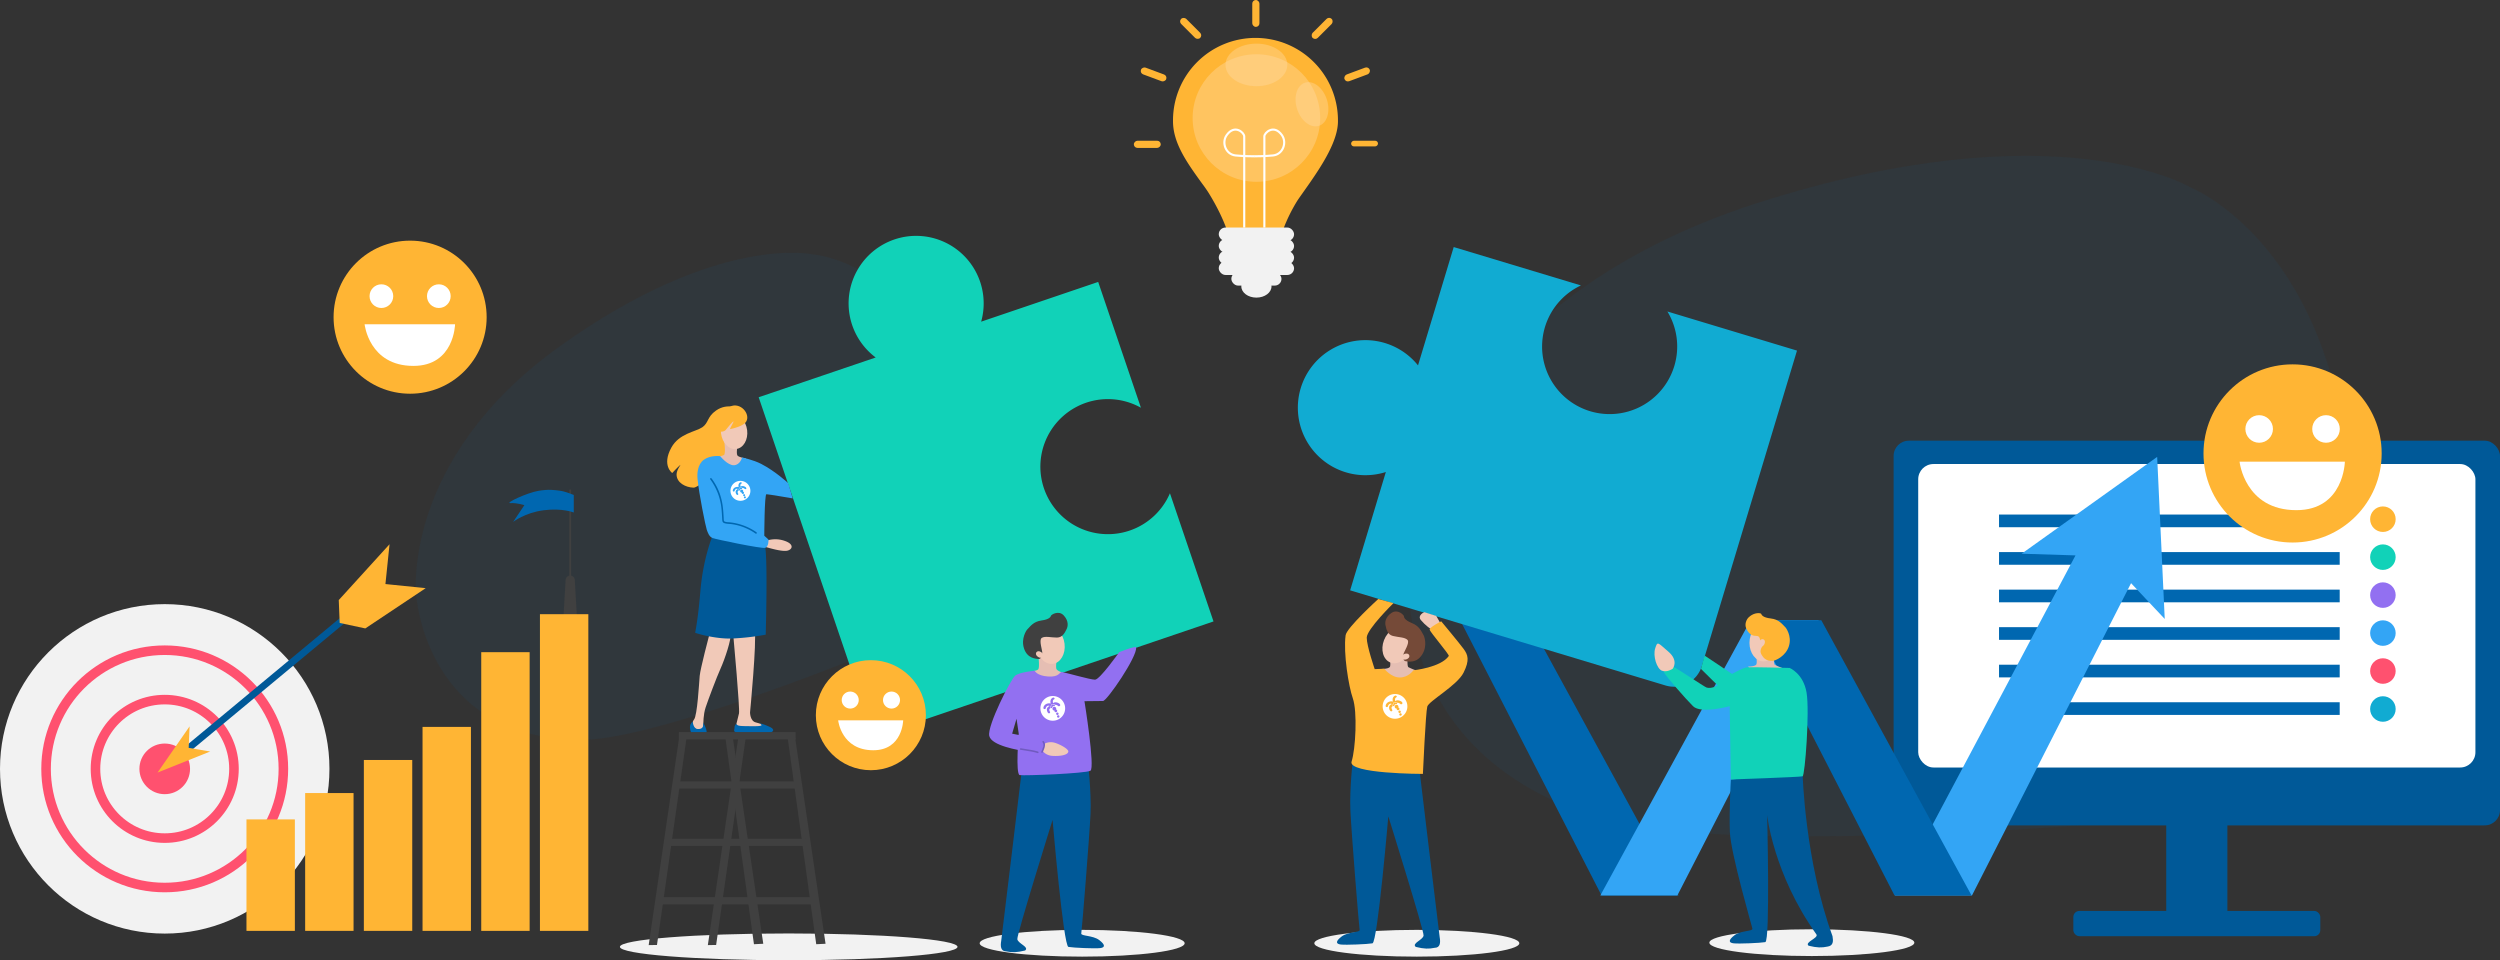 <svg xmlns="http://www.w3.org/2000/svg" viewBox="0 0 2353.13 903.82"><rect x="0" y="0" width="2353.13" height="903.82" fill="#333333" stroke="none"/><defs><style>.cls-1,.cls-4{fill:#0067b0;}.cls-1{opacity:0.07;}.cls-2{fill:#005998;}.cls-3{fill:#fff;}.cls-5{fill:#11abd2;}.cls-6{fill:#ff516f;}.cls-7{fill:#33a5f5;}.cls-8{fill:#9270f1;}.cls-9{fill:#11d2b8;}.cls-10{fill:#ffb534;}.cls-11{fill:#f2f2f2;}.cls-12,.cls-15{fill:none;stroke-miterlimit:10;}.cls-12{stroke:#ff516f;stroke-width:9px;}.cls-13{fill:#404040;}.cls-14{fill:#ffdaa4;opacity:0.4;}.cls-15{stroke:#fff;stroke-width:2px;}.cls-16{fill:#f1c9b8;}.cls-17{fill:#e5beb3;}.cls-18{fill:#754a38;}.cls-19{fill:#705abf;}</style></defs><g id="Livello_2" data-name="Livello 2"><g id="Livello_1-2" data-name="Livello 1"><path class="cls-1" d="M391.68,559.66S377.4,432.76,527.23,325.71,765.9,239.55,765.9,239.55s94,6.1,145.69,147.33-43.11,204.4-60,213.1c-28,14.38-231.88,95.32-301.17,96.29C399.87,698.37,391.68,559.66,391.68,559.66Z"/><path class="cls-1" d="M1331,483.54S1371.25,282,1653.4,191.32s408.1-15.12,408.1-15.12,141.07,55.42,151.15,297.26-166.27,292.22-196.5,297.26c-49.94,8.33-402.17,32.47-508.86,0C1275.52,700.19,1331,483.54,1331,483.54Z"/><rect class="cls-2" x="1782.38" y="414.79" width="570.75" height="362.09" rx="14.34"/><rect class="cls-3" x="1805.52" y="436.77" width="524.47" height="285.64" rx="14.34"/><rect class="cls-2" x="2038.98" y="758.47" width="57.54" height="110.47"/><rect class="cls-2" x="1951.53" y="857.43" width="232.44" height="23.78" rx="5.67"/><rect class="cls-4" x="1881.59" y="660.99" width="320.66" height="11.93"/><rect class="cls-4" x="1881.59" y="625.66" width="320.66" height="11.93"/><rect class="cls-4" x="1881.59" y="590.32" width="320.66" height="11.93"/><rect class="cls-4" x="1881.59" y="554.99" width="320.66" height="11.93"/><rect class="cls-4" x="1881.59" y="519.65" width="320.66" height="11.93"/><rect class="cls-4" x="1881.59" y="484.32" width="320.66" height="11.93"/><circle class="cls-5" cx="2242.91" cy="667.35" r="12.02"/><circle class="cls-6" cx="2242.91" cy="631.62" r="12.02"/><circle class="cls-7" cx="2242.91" cy="595.89" r="12.02"/><circle class="cls-8" cx="2242.91" cy="560.15" r="12.02"/><circle class="cls-9" cx="2242.91" cy="524.42" r="12.02"/><circle class="cls-10" cx="2242.91" cy="488.69" r="12.02"/><circle class="cls-11" cx="155.05" cy="723.69" r="155.05"/><circle class="cls-12" cx="155.05" cy="723.69" r="111.69"/><circle class="cls-12" cx="155.05" cy="723.69" r="65.18"/><circle class="cls-6" cx="155.05" cy="723.69" r="23.83"/><rect class="cls-2" x="153.04" y="640.18" width="195.39" height="6.46" transform="translate(-353.21 308.6) rotate(-39.71)"/><polygon class="cls-10" points="148.3 727.18 178.45 683.68 177.59 703.92 197.83 707.37 148.3 727.18"/><polygon class="cls-10" points="319.72 586.34 318.86 564.81 366.66 512.26 362.79 549.74 400.69 553.61 343.84 591.51 319.72 586.34"/><polygon class="cls-4" points="1374.38 583.78 1438.55 583.78 1579.99 842.87 1507.49 842.87 1374.38 583.78"/><polygon class="cls-7" points="1711.91 583.78 1647.73 583.78 1506.3 842.87 1578.8 842.87 1711.91 583.78"/><polygon class="cls-7" points="2005.87 548.91 2037.56 582.59 2030.43 430.06 1902.87 521.18 1953.58 522.77 1783.62 842.87 1856.12 842.87 2005.87 548.91"/><polygon class="cls-4" points="1650.11 583.78 1714.29 583.78 1855.72 842.87 1783.22 842.87 1650.11 583.78"/><path class="cls-13" d="M536.69,593.68h0c-2.38,0-6.82-1.95-6.82-4.33l2.5-43.24a4.33,4.33,0,0,1,4.32-4.32h0a4.34,4.34,0,0,1,4.33,4.32l2.49,43.24C543.51,591.73,539.07,593.68,536.69,593.68Z"/><rect class="cls-10" x="287.23" y="746.46" width="45.55" height="129.72"/><rect class="cls-10" x="508.22" y="578.11" width="45.55" height="298.08"/><rect class="cls-10" x="452.97" y="613.86" width="45.55" height="262.33"/><rect class="cls-10" x="397.72" y="684.2" width="45.55" height="191.99"/><rect class="cls-10" x="342.48" y="715.33" width="45.55" height="160.86"/><rect class="cls-10" x="231.99" y="771.26" width="45.55" height="104.93"/><rect class="cls-13" x="535.83" y="460.69" width="1.73" height="106.09" rx="0.86"/><path class="cls-4" d="M540.06,465.88V482.4s-10.77-4.42-28.45-2.11S483,491.24,483,491.24l10.57-15.75s-6.92-2.31-13.07-1.93,15.76-9.8,26.14-11.53,14.79-.77,20-.19S540.06,465.88,540.06,465.88Z"/><path class="cls-10" d="M1232.45,172.69h0c12.77-18.34,26.9-40.56,26.9-58.5a77.63,77.63,0,1,0-155.25,0c0,20.71,13.51,39.38,27.33,58.5h0c.48.64.95,1.26,1.41,1.89l2,2.81c.9,1.28,1.75,2.53,2.5,3.73,12,19.23,16.88,33.76,16.88,33.76h54a153.22,153.22,0,0,1,13.3-26.61c3.17-4.6,6.89-9.77,10.75-15.31Z"/><rect class="cls-11" x="1159.01" y="256.16" width="47.18" height="12.66" rx="6.33"/><rect class="cls-11" x="1147.16" y="246.16" width="70.88" height="12.66" rx="6.33"/><rect class="cls-11" x="1147.16" y="236.16" width="70.88" height="12.66" rx="6.33"/><rect class="cls-11" x="1147.16" y="225.16" width="70.88" height="12.66" rx="6.33"/><rect class="cls-11" x="1147.16" y="214.16" width="70.88" height="12.66" rx="6.33"/><ellipse class="cls-11" cx="1182.6" cy="269.58" rx="14.2" ry="10.55"/><circle class="cls-14" cx="1182.6" cy="111.09" r="60.03"/><ellipse class="cls-14" cx="1182.6" cy="61.1" rx="29.09" ry="20.03"/><ellipse class="cls-14" cx="1234.91" cy="98.22" rx="14.7" ry="21.35" transform="translate(29.62 384.44) rotate(-17.91)"/><path class="cls-15" d="M1171.13,214.19V128.31c0-3.42-9-11.73-16.5-1.12-5,7-1,18.09,8.25,19.12,7.12.79,17.86.8,17.86.8"/><path class="cls-15" d="M1190.08,214.19V128.31c0-3.42,9-11.73,16.5-1.12,5,7,1,18.09-8.25,19.12-7.12.79-17.86.8-17.86.8"/><rect class="cls-10" x="1178.7" width="6.75" height="25.31" rx="3.37"/><rect class="cls-10" x="1117.35" y="14.06" width="6.75" height="25.31" rx="3.37" transform="translate(309.36 800.3) rotate(-45)"/><rect class="cls-10" x="1241.1" y="14.06" width="6.75" height="25.31" rx="3.37" transform="translate(2105.56 925.59) rotate(-135)"/><rect class="cls-10" x="1076.52" y="123.19" width="6.75" height="25.31" rx="3.37" transform="translate(944.05 1215.74) rotate(-90)"/><rect class="cls-10" x="1082.39" y="57.38" width="6.75" height="25.31" rx="3.37" transform="translate(641.54 1063.24) rotate(-69.59)"/><rect class="cls-10" x="1274.08" y="57.38" width="6.75" height="25.31" rx="3.37" transform="translate(1657.25 1291.73) rotate(-110.41)"/><rect class="cls-10" x="1281.72" y="122.48" width="5.34" height="25.31" rx="2.67" transform="translate(1149.25 1419.53) rotate(-90)"/><ellipse class="cls-11" cx="742.38" cy="891.22" rx="158.88" ry="12.6"/><ellipse class="cls-11" cx="1018.59" cy="887.84" rx="96.47" ry="12.6"/><ellipse class="cls-11" cx="1333.59" cy="887.84" rx="96.47" ry="12.6"/><ellipse class="cls-11" cx="1705.41" cy="887.28" rx="96.47" ry="12.6"/><path class="cls-9" d="M1063.26,499.41a63.56,63.56,0,1,1,10.63-115.63l-40.22-118.42L923.52,302.77a63.57,63.57,0,1,0-99.27,33.72L714.1,373.91l99.72,293.6a27.43,27.43,0,0,0,34.79,17.15l293.6-99.73-41-120.66A63.44,63.44,0,0,1,1063.26,499.41Z"/><path class="cls-5" d="M1575.94,344.53a63.57,63.57,0,1,1-87.9-75.87l-119.73-36.12-33.6,111.37a63.56,63.56,0,1,0-30.28,100.38l-33.6,111.37,296.87,89.55a27.41,27.41,0,0,0,34.17-18.33L1691.43,330l-122-36.81A63.4,63.4,0,0,1,1575.94,344.53Z"/><path class="cls-16" d="M690.38,599.91s6.18,67.5,5.2,71.57-2.39,9.71-2.39,9.71-1.07,2.5,2.39,3.23c6.19,1.3,18.89,1,21.23-.14,3.66-1.83-.42-2.95-5.62-4.36s-5.21-9.28-5.21-9.28,6.47-67.5,4.36-77.34S690.38,599.91,690.38,599.91Z"/><path class="cls-16" d="M667.59,597.66s-8.43,31.78-9,38.53-2.25,37.4-5.34,41.06-.28,8.72,2.25,9,6.47,2.53,6.47-1.69,0-12.09,2.25-18.84,10.12-27.84,14.06-36.56,10.41-27.85,9.28-32.63S667.59,597.66,667.59,597.66Z"/><path class="cls-4" d="M652,679.22a7.56,7.56,0,0,0-2.39,3.66c-.7,2.39.71,10.26,5.63,10.12s7.45,0,9.28-2-1-8-2.67-10.83c-.63-1.05,2.39,6.47-5.21,6C652.51,686,652,679.22,652,679.22Z"/><path class="cls-10" d="M697,385.17s-11.67-6.75-23.06,1.27c-8.63,6.07-6.75,11.53-12.94,15.75s-21.79,5.76-29.1,19.12c-9.25,16.88.84,23.91.84,23.91s5.48-5.91,7.59-7.6c1.1-.87-3.6,4.51-3.51,9.15.14,7.73,8.58,12,15.89,12.23s35.43-31.22,39.65-39.09S697,385.17,697,385.17Z"/><path class="cls-17" d="M681.66,414.56s1.68,12.66-.28,13.78-6.47,1.41-6.47,1.41,5.9,11,13.21,11,13.93-9.28,13.93-9.28-6.61-.85-8-2.82.56-14.06.56-14.06Z"/><ellipse class="cls-16" cx="690.94" cy="406.5" rx="12.38" ry="16.31" transform="translate(-44.92 88.45) rotate(-7.1)"/><path class="cls-10" d="M690.8,381.66c9.84-.76,17,12.09,9.42,17.43-3.28,2.31-8.3,3.83-12.93,4.82-1.47.31,10.4-17.05-4.23.78-2.68,3.27-10.26.73-10.26.73S679.83,382.5,690.8,381.66Z"/><path class="cls-2" d="M670.55,504.7s-8.72,21-11.25,51.05-5.07,39.37-4.92,39.8,18.42,5.9,34,5.48a231.08,231.08,0,0,0,32.34-3.65s2.25-75.66-1-85.22S670.55,504.7,670.55,504.7Z"/><path class="cls-16" d="M721.88,508.78a26.5,26.5,0,0,1,16.59.28c9.28,3.1,7.59,8.16,2.53,9.28s-18-2.81-20.81-3.65S721.88,508.78,721.88,508.78Z"/><path class="cls-7" d="M677.86,429.33s-9.14-1.13-15.33,3.37-6.41,13.66-6,17.72c1.27,14.06,7.67,45.35,8.72,48.24s2.25,6.46,5.35,7.73,45.84,10.13,49.5,9.28,3.23-7.87,3.23-7.87l-3.94-3.52s.14-39.09,2-39.09,24.75,3.93,24.75,3.93l-4.22-14.34s-12.09-11.25-25.45-18.14c-7.44-3.84-18-6.05-18-6.05s-1.69,7-7.59,7.32S677.86,429.33,677.86,429.33Z"/><path class="cls-4" d="M693.19,681.19a4.45,4.45,0,0,0-1.83,3.51c.14,2.11-1.55,3.66,1.41,4.5s28.12,1.27,31.78.42,5.06-3.23-.43-5.62-6.74-2.67-8.85-3,7.45,2.53-4.93,2.53-14.62-.14-16.17-1S693.19,681.19,693.19,681.19Z"/><path class="cls-4" d="M668.5,451.11a55.9,55.9,0,0,1,10.66,28.58c.27,2.74.42,5.49.57,8.24.12,2.11-.06,3.84,2.26,4.55s4.79.58,7.12.93a52.43,52.43,0,0,1,7.13,1.58,51.89,51.89,0,0,1,15,7.27c.8.56,1.55-.74.76-1.29a53.38,53.38,0,0,0-25.92-9.41,13,13,0,0,1-3.72-.52c-.87-.36-1-.77-1.08-1.66s-.08-1.61-.13-2.42c-.15-2.67-.32-5.33-.59-8a60.81,60.81,0,0,0-3.17-14.55,54.41,54.41,0,0,0-7.62-14.06c-.58-.77-1.88,0-1.3.75Z"/><rect class="cls-13" x="639" y="689.06" width="109.88" height="6.94"/><polygon class="cls-13" points="610.57 889.59 639.38 693.27 646.24 694.28 618.38 889.45 610.57 889.59"/><polygon class="cls-13" points="666.26 889.59 695.07 693.27 701.93 694.28 674.06 889.45 666.26 889.59"/><polygon class="cls-13" points="777.05 888.31 748.25 693.27 741.38 694.28 768.28 888.75 777.05 888.31"/><polygon class="cls-13" points="718.43 888.31 689.62 693.27 682.76 694.28 709.66 888.75 718.43 888.31"/><rect class="cls-13" x="619.22" y="844.5" width="149.06" height="6.75"/><rect class="cls-13" x="629.77" y="789.5" width="127.97" height="6.75"/><rect class="cls-13" x="635.81" y="735.5" width="115.88" height="6.75"/><path class="cls-2" d="M961.5,727.31s-18.64,155.6-19.12,158.35c-.85,4.78-.57,9.84,4.78,9.84,5.34,1.12,9.84,1.12,17.72-.84,4.21-3.38-6.76-6.47-7.32-10.69s33.19-112.22,33.19-112.22,10.13,118.69,14.91,119.53,25,1.69,29.81,1.13,5.06-3.1-.85-7.6-17.43-3.65-16.87-6.19,7.87-93.09,8.72-113.06-2.53-49.22-2.53-49.22Z"/><path class="cls-2" d="M1336,723.94s18.64,155.6,19.12,158.34c.85,4.78.57,9.85-4.78,9.85-5.34,1.12-9.84,1.12-17.72-.85-4.22-3.37,6.75-6.47,7.32-10.69s-33.19-112.22-33.19-112.22-10.13,118.69-14.91,119.54-25,1.68-29.81,1.12-5.06-3.09.84-7.59,17.44-3.66,16.88-6.19-7.88-93.09-8.72-113.06,2.53-49.22,2.53-49.22Z"/><path class="cls-2" d="M1696.69,728.06s2.06,81.66,28.16,153.1c.85,4.78.81,9.09-4.78,9.84-5.34,1.13-9.84,1.13-17.72-.84-4.22-3.38,9.78-7.22,7.32-10.69-40.73-57.38-46.36-112.41-46.36-112.41s3,118.88-1.74,119.72-25,1.69-29.81,1.13-5.06-3.1.84-7.6,17.44-3.65,16.88-6.19-20.39-70.87-21.23-90.84.94-49.59.94-49.59Z"/><path class="cls-17" d="M977.25,616.5s1.69,12.66-.28,13.78a8.1,8.1,0,0,1-3.66,1.13s5.91,11,13.22,11,13.92-9.29,13.92-9.29S996,632,994.55,630s.84-13.78.84-13.78Z"/><path class="cls-8" d="M973.88,631.31s-14.26,1.31-18.38,4.69-26.44,47.25-24.38,56.62,27.57,13.5,36,14.82,13.13,2.62,13.32,1.12,3.37-7.68,4.31-7.68,1.13-4.88-2.44-4.88-29.62-5.44-29.62-5.44l4.12-14.06,2.07,14.06s-3.19,38.25.93,39,62.07-1.5,66.57-4.12-5.63-65.44-5.63-65.44,13.69-.19,17.44-.19,32.57-42.06,31.17-50.48c-.28-1.69-15.89,4.5-15.89,4.5s-18.28,25.92-22.78,25.92-25.92-6.27-30.75-7.13c-3.19-.56-2.09,4.93-13.5,4.13C975.75,636,973.88,631.31,973.88,631.31Z"/><ellipse class="cls-16" cx="988.82" cy="607.6" rx="13.25" ry="17.46" transform="translate(-67.48 126.79) rotate(-7.1)"/><path class="cls-13" d="M966.54,592.89c3.47-3.61,6.18-7.82,13.85-8.88s8.58-3.61,8.88-4.51,7.23-5.42,12.05-.15,3.91,10.38,2.55,12.94-3.46,7.83-9,7.83-11.29-1.66-14.3.3.76,12,.45,14.15-1,6-3.46,5.72-10.53-.3-13.7-9.93S966.54,592.89,966.54,592.89Z"/><ellipse class="cls-16" cx="978.55" cy="616.1" rx="2.71" ry="3.69" transform="translate(-78.06 1085.93) rotate(-56.17)"/><path class="cls-17" d="M1325.48,614.25s-1.69,12.66.28,13.78a65.56,65.56,0,0,0,6.8,2.91s-9,9.19-16.36,9.18-15.7-10.5-15.7-10.5,6.27.1,7.68-1.87-.84-13.78-.84-13.78Z"/><ellipse class="cls-16" cx="1315.06" cy="607.33" rx="17.46" ry="13.25" transform="translate(274.5 1615.04) rotate(-68.87)"/><path class="cls-18" d="M1340.24,598.47c-2.49-4.34-4.09-9.09-11.29-12s-7.44-5.59-7.52-6.54-5.69-7-11.64-3.06-6.32,9.13-5.62,11.94,1.46,8.43,6.86,9.78,11.35,1.13,13.8,3.76-3.65,11.5-3.87,13.62-.44,6.1,2,6.39,10.3,2.26,15.7-6.32S1340.24,598.47,1340.24,598.47Z"/><ellipse class="cls-16" cx="1322.96" cy="618.08" rx="3.69" ry="2.71" transform="translate(-131.15 484.63) rotate(-19.8)"/><path class="cls-17" d="M1670.35,612s-1.68,12.66.28,13.78a65.44,65.44,0,0,0,6.81,2.91s-9.06,9.19-16.37,9.18-15.69-10.49-15.69-10.49,6.27.09,7.68-1.88-.85-13.78-.85-13.78Z"/><ellipse class="cls-16" cx="1659.93" cy="605.08" rx="13.25" ry="17.46"/><path class="cls-10" d="M1680.75,590.72c-3.54-3.54-6.34-7.7-14-8.58s-8.66-3.43-9-4.33-6.38-1.79-11.62,3.07c-2.62,2.43-3.93,6.74-2.7,10,1,2.71,3.63,7.75,9.19,7.63s2.84,5.18,5.89,7.07-4.12,5.07-.19,11.07c1.17,1.78,3.33,5.66,10.13,5.43,2.42-.07,12.44-4.31,15.4-14S1680.75,590.72,1680.75,590.72Z"/><ellipse class="cls-16" cx="1658.27" cy="605.14" rx="3.69" ry="2.71" transform="translate(362.89 1804.33) rotate(-62.84)"/><path class="cls-19" d="M960.52,705.73l8.22,1.37a50.54,50.54,0,0,1,7.89,1.76c.91.31,1.31-1.14.4-1.45a52,52,0,0,0-7.89-1.76l-8.23-1.36c-.94-.16-1.35,1.28-.39,1.44Z"/><path class="cls-16" d="M983.25,699.94a13.21,13.21,0,0,1,9.75-.75c5.44,1.69,12.88,6,12.56,8.25-.56,3.94-10.5,4.5-15.94,3.94a12.82,12.82,0,0,1-8.43-4.69Z"/><path class="cls-19" d="M981.36,698.75a4.61,4.61,0,0,1,.52,4.09,41.63,41.63,0,0,1-1.79,4.82.75.75,0,0,0,1.45.4c1.25-3.18,3.44-7.27.88-10.38a.75.75,0,1,0-1.06,1.07Z"/><path class="cls-16" d="M1355.81,586.69l-3.93-6.94-11.26-3.56s-6.93,3-3.18,7.5,9.75,9.37,12,9.37S1355.81,586.69,1355.81,586.69Z"/><path class="cls-10" d="M1302.94,629.44l-9,.37s-7.5-21.75-7.5-29.62,25.12-32.44,25.12-32.44l-14.25-3.94s-29.8,27.06-30.75,34.13c-2.25,16.87,2.87,48.25,6.75,59.25,4.5,12.75,2.63,48-1.12,59.62s67.12,11.63,67.12,11.63,2.63-58.13,4.13-63.38,28.12-19.87,34.12-31.87,4.13-16.88,0-22.5-21-25.88-21-25.88-11.25,5.63-10.87,7.88,18.77,23.63,18,24.75c-7.5,10.87-33.38,13.5-33.38,13.5s-4.5,6.75-12.75,6.75S1302.94,629.44,1302.94,629.44Z"/><path class="cls-9" d="M1629.19,733.69s65.25-2.25,67.5-3,6.75-60.75,3.75-78.75-15.94-23.25-15.94-23.25-36.38-.94-40.12-.57-14.07,6.19-14.07,6.19l-25.87-17.25-3.38,12.56,15.75,15.57s-6.37,3.56-10.69,1.87c-2.12-.83-29.43-19.12-30.56-19.12s-11.25,1.12-9.37,4.87,19.87,24.38,27.37,31.88,34.5,0,34.5,0Z"/><path class="cls-16" d="M1574.44,629.44s6-7.5-4.13-16.13-10.12-10.12-12.37-3,1.5,19.13,6.37,21S1574.44,629.44,1574.44,629.44Z"/><path class="cls-3" d="M990.94,655.12a11.63,11.63,0,1,0,11.62,11.63A11.63,11.63,0,0,0,990.94,655.12Zm-.49,10.58a.82.82,0,1,1-.82-.82h.08a1,1,0,0,1-.25-.67,1,1,0,0,1,1-1,1,1,0,0,1,.84.44.82.82,0,1,1,.79,1,.82.82,0,0,1-.62-.28,1,1,0,0,1-1,.88l-.19,0A.82.82,0,0,1,990.45,665.7Zm2.08,3.4a1.54,1.54,0,0,1,0-.3l-.13,0a1.76,1.76,0,1,1,1.75-1.76,1.72,1.72,0,0,1-.17.75,1.31,1.31,0,1,1-1.49,1.29Zm1.57,2.72a1.15,1.15,0,1,1,1.15,1.15A1.14,1.14,0,0,1,994.1,671.82Zm2,3.71a1.15,1.15,0,1,1,1.15-1.15A1.16,1.16,0,0,1,996.15,675.53Zm.89-10.79a1.1,1.1,0,0,1-1.09-.32s-1.58-1.33-2.78-1a1.07,1.07,0,0,0-1.94-.31,1.35,1.35,0,0,0-.74-.23,1.3,1.3,0,0,0-1.3,1.3,1.27,1.27,0,0,0,.08.44,1.07,1.07,0,0,0-.73,1,1.05,1.05,0,0,0,.49.9,1.7,1.7,0,0,0-1.14,2.45,6,6,0,0,0,.44,1,1.08,1.08,0,0,1,0,1,1.11,1.11,0,0,1-1.68.13s-.78-.56-1.18-2.62c0,0-.67-2.62,2.51-3.93a2,2,0,0,0-2.55.27,3,3,0,0,0-1,1.49,1.72,1.72,0,0,0-.07.2l0,.13a.85.85,0,0,1-.44.59,1.4,1.4,0,0,1-1,.16s-1.22-.12-.54-2.18a5.08,5.08,0,0,1,2.68-2.67,6,6,0,0,1,4-.32s-1.06-2.82.87-4.77c0,0,1.25-1.26,2.16-.73,0,0,.79.39.53,1.1-.08.21-.47.43-.47.43-.18.11-.52.39-.52.39s-1.06.75-.34,3.26c0,0,1.12-1.5,4.14-.51,0,0,2.44.86,2.54,2.16C997.91,663.63,998.1,664.39,997,664.74Z"/><path class="cls-3" d="M696.94,452.62a9.38,9.38,0,1,0,9.37,9.38A9.38,9.38,0,0,0,696.94,452.62Zm-.39,8.53a.67.67,0,0,1-1.33,0,.67.67,0,0,1,.67-.66H696a.79.79,0,0,1-.21-.54.83.83,0,0,1,.83-.83.82.82,0,0,1,.67.35.66.66,0,1,1,.65.82.7.7,0,0,1-.51-.23.81.81,0,0,1-.81.71h-.15A.65.65,0,0,1,696.55,461.15Zm1.67,2.75a1.57,1.57,0,0,1,0-.24h-.1a1.42,1.42,0,1,1,1.41-1.42,1.33,1.33,0,0,1-.14.6,1.06,1.06,0,1,1-1.2,1Zm1.27,2.19a.93.93,0,1,1,.92.93A.93.93,0,0,1,699.49,466.09Zm1.65,3a.93.93,0,1,1,.93-.93A.93.93,0,0,1,701.14,469.08Zm.72-8.7a.89.89,0,0,1-.88-.26s-1.27-1.07-2.25-.78a.86.86,0,0,0-.83-.65.87.87,0,0,0-.73.4,1,1,0,0,0-.6-.19,1,1,0,0,0-1,1.41.85.85,0,0,0-.59.81.87.87,0,0,0,.4.73,1.37,1.37,0,0,0-.92,2,4.7,4.7,0,0,0,.35.83.84.84,0,0,1,0,.82.88.88,0,0,1-1.35.1,3.41,3.41,0,0,1-1-2.11s-.54-2.11,2-3.17a1.59,1.59,0,0,0-2.06.22,2.37,2.37,0,0,0-.84,1.2.77.77,0,0,0-.06.16l0,.1a.69.69,0,0,1-.35.48,1.16,1.16,0,0,1-.79.13s-1-.09-.43-1.76a4.08,4.08,0,0,1,2.16-2.15,4.83,4.83,0,0,1,3.18-.26,3.86,3.86,0,0,1,.71-3.84s1-1,1.74-.59c0,0,.64.31.42.88-.06.17-.38.35-.38.35s-.41.31-.41.31-.85.61-.28,2.63c0,0,.91-1.21,3.34-.41,0,0,2,.69,2,1.74C702.56,459.48,702.72,460.1,701.86,460.38Z"/><path class="cls-3" d="M1313.06,653.25a11.63,11.63,0,1,0,11.63,11.62A11.62,11.62,0,0,0,1313.06,653.25Zm-.48,10.57a.82.82,0,1,1-.82-.82h.08a1,1,0,1,1,1.6-1.27.82.82,0,1,1,.8,1,.8.8,0,0,1-.62-.29,1,1,0,0,1-1,.88.65.65,0,0,1-.19,0A.79.79,0,0,1,1312.58,663.82Zm2.08,3.41a1,1,0,0,1,0-.3h-.14a1.76,1.76,0,1,1,1.76-1.76,1.69,1.69,0,0,1-.18.75,1.31,1.31,0,1,1-1.48,1.3Zm1.56,2.72a1.16,1.16,0,1,1,1.15,1.15A1.16,1.16,0,0,1,1316.22,670Zm2,3.7a1.15,1.15,0,1,1,1.15-1.15A1.14,1.14,0,0,1,1318.27,673.65Zm.89-10.78a1.13,1.13,0,0,1-1.09-.32s-1.57-1.34-2.78-1a1.08,1.08,0,0,0-1.94-.3,1.26,1.26,0,0,0-.74-.24,1.3,1.3,0,0,0-1.22,1.75,1.07,1.07,0,0,0-.73,1,1.1,1.1,0,0,0,.49.9,1.69,1.69,0,0,0-1.14,2.44,6,6,0,0,0,.44,1,1,1,0,0,1,0,1,1.1,1.1,0,0,1-1.67.12,4.21,4.21,0,0,1-1.19-2.61s-.66-2.62,2.52-3.93a2,2,0,0,0-2.55.27,2.92,2.92,0,0,0-1,1.49.65.65,0,0,0-.07.19s0,0,0,.13a.83.83,0,0,1-.44.59,1.48,1.48,0,0,1-1,.17s-1.21-.12-.53-2.19a5,5,0,0,1,2.68-2.66,5.92,5.92,0,0,1,3.94-.32s-1.06-2.83.88-4.77c0,0,1.24-1.26,2.16-.73,0,0,.79.39.52,1.09-.07.21-.47.44-.47.44a4.65,4.65,0,0,0-.51.38s-1.06.75-.35,3.26c0,0,1.13-1.5,4.14-.5,0,0,2.45.85,2.55,2.15C1320,661.75,1320.23,662.52,1319.16,662.87Z"/><circle class="cls-10" cx="2157.9" cy="426.8" r="83.85"/><circle class="cls-3" cx="2126.44" cy="403.76" r="12.98"/><circle class="cls-3" cx="2189.36" cy="403.76" r="12.98"/><path class="cls-3" d="M2108,434.56h99.11s-.79,45.63-45.62,45.63C2112.75,480.19,2108,434.56,2108,434.56Z"/><circle class="cls-10" cx="386.02" cy="298.55" r="72.04"/><circle class="cls-3" cx="358.99" cy="278.75" r="11.15"/><circle class="cls-3" cx="413.05" cy="278.75" r="11.15"/><path class="cls-3" d="M343.18,305.22h85.15s-.68,39.19-39.2,39.19C347.24,344.41,343.18,305.22,343.18,305.22Z"/><circle class="cls-10" cx="819.71" cy="673.17" r="51.79"/><circle class="cls-3" cx="800.28" cy="658.94" r="8.02"/><circle class="cls-3" cx="839.14" cy="658.94" r="8.02"/><path class="cls-3" d="M788.91,678h61.21s-.48,28.18-28.17,28.18C791.83,706.15,788.91,678,788.91,678Z"/></g></g></svg>